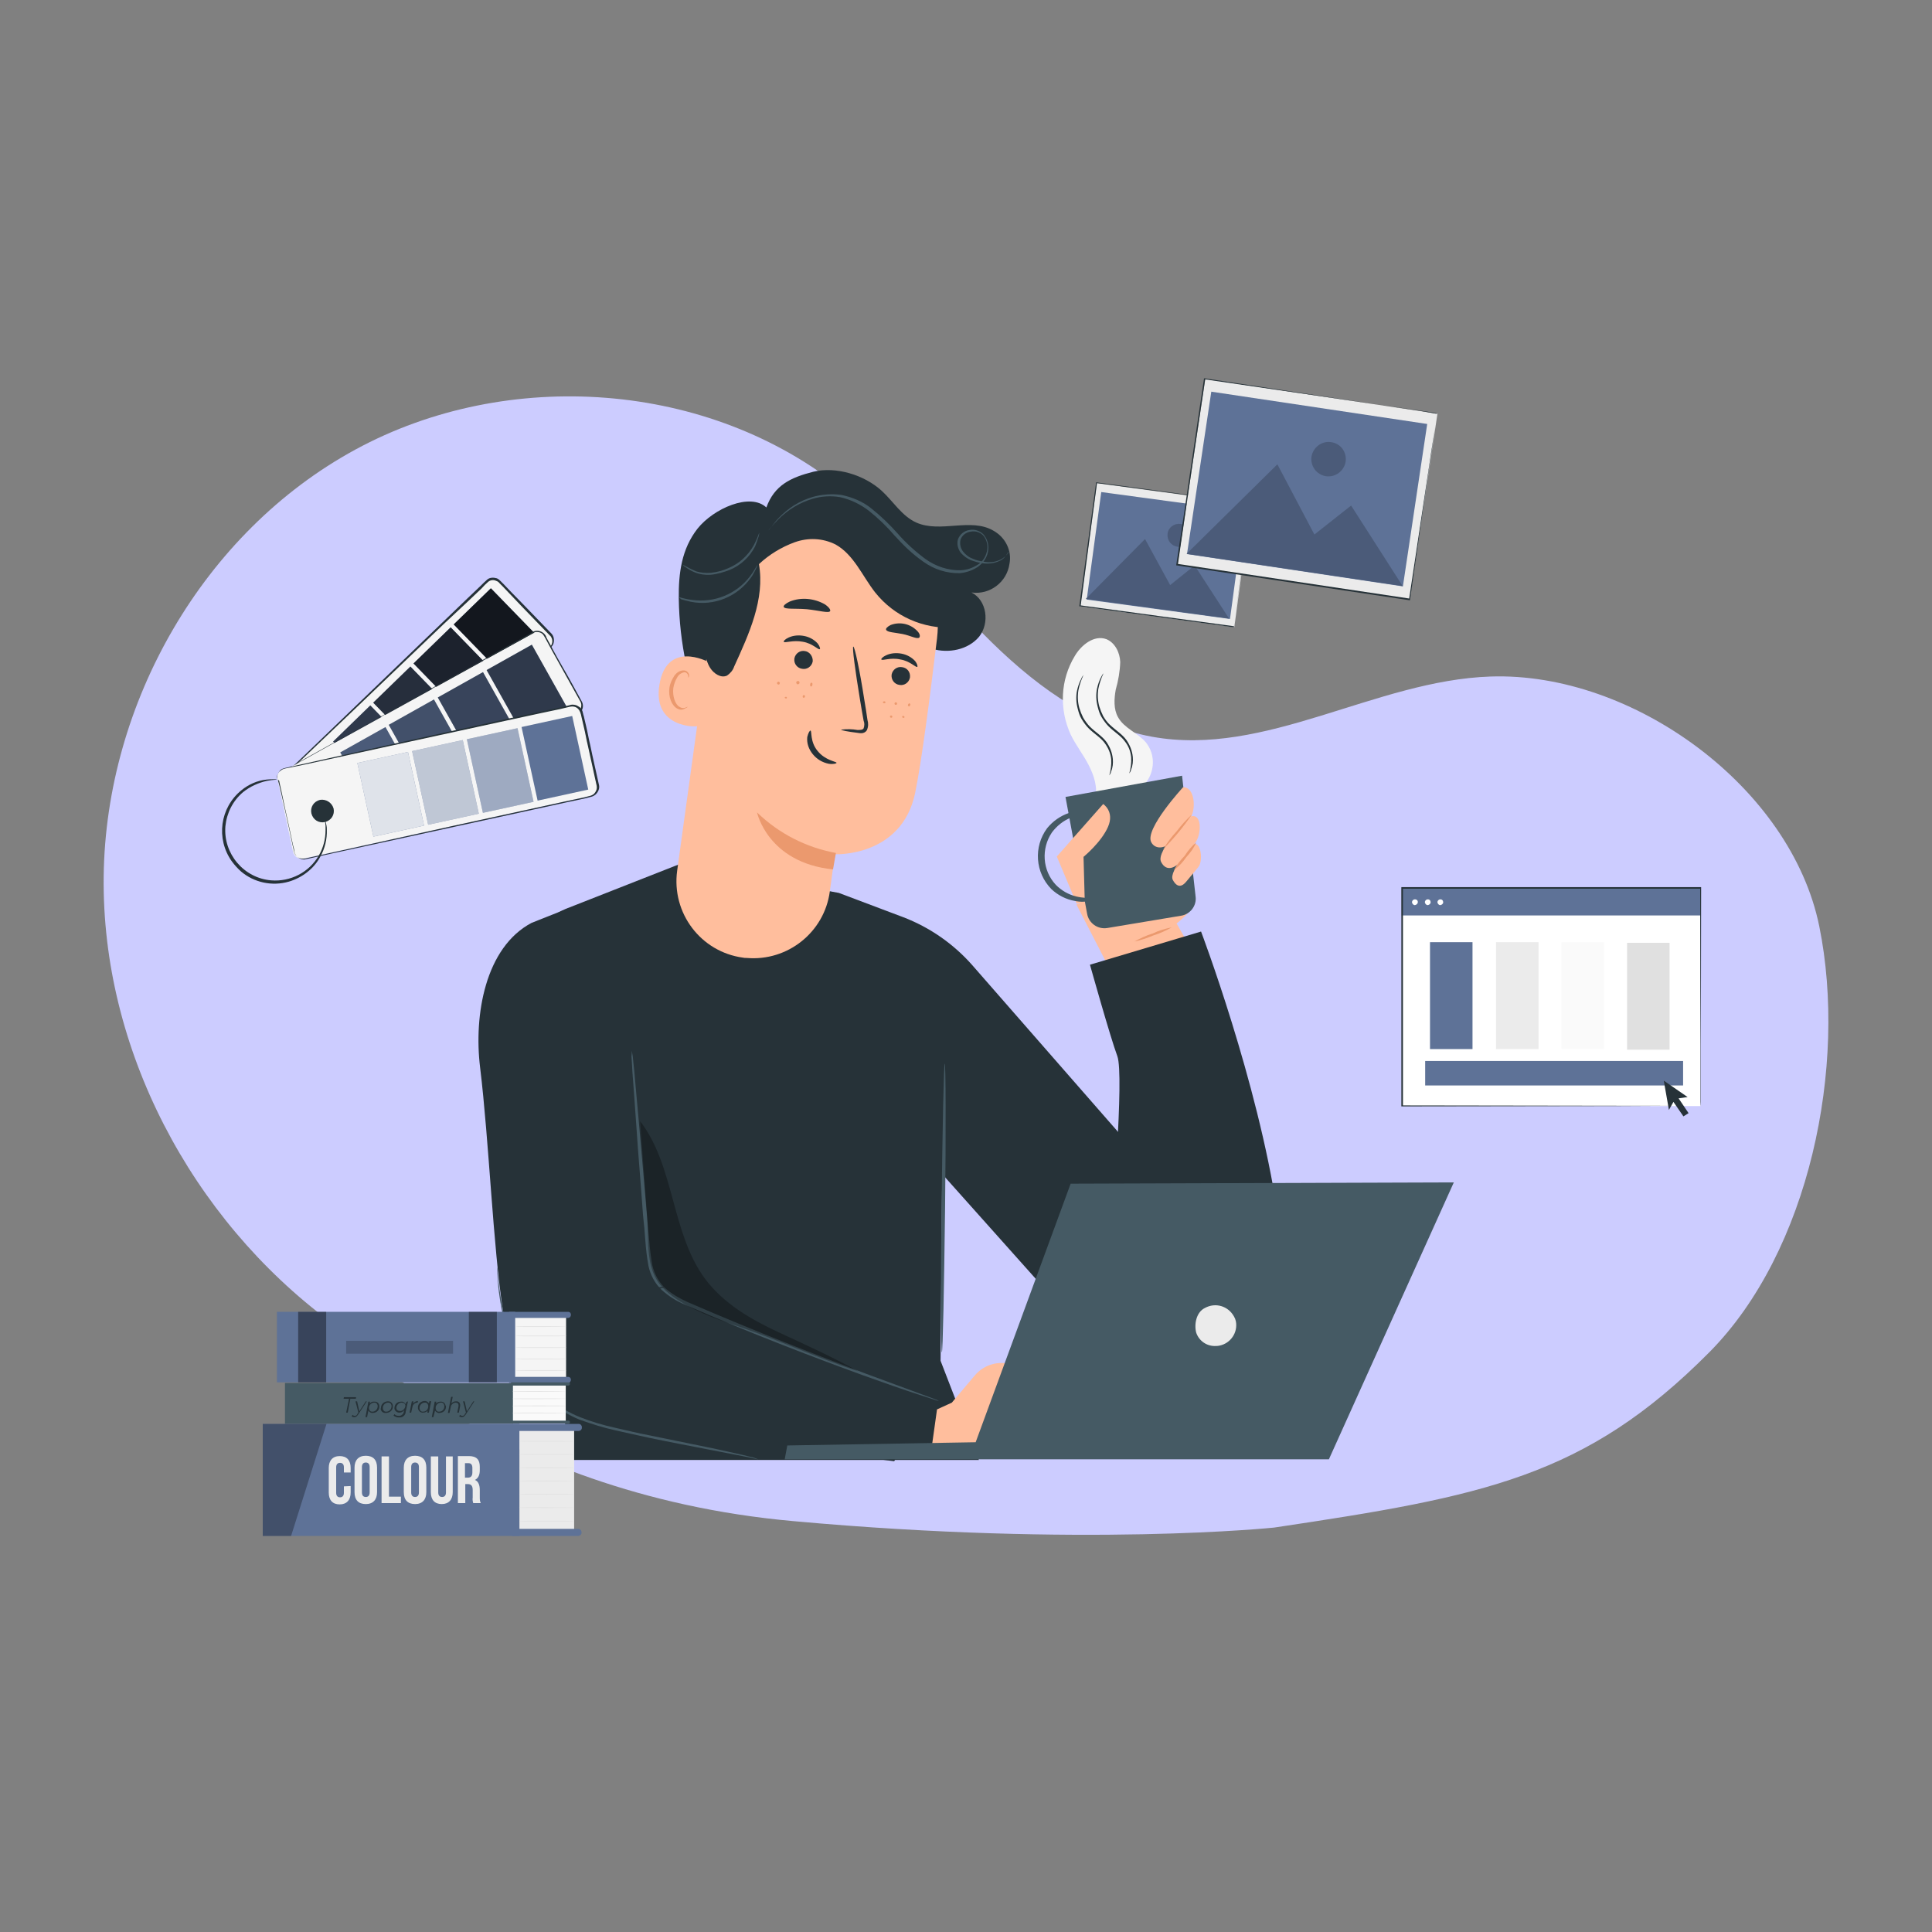 <?xml version="1.0" encoding="utf-8"?>
<!-- Generator: Adobe Illustrator 25.3.1, SVG Export Plug-In . SVG Version: 6.00 Build 0)  -->
<svg version="1.1" id="Capa_1" xmlns="http://www.w3.org/2000/svg" xmlns:xlink="http://www.w3.org/1999/xlink" x="0px" y="0px"
	 viewBox="0 0 600 600" style="enable-background:new 0 0 600 600;" xml:space="preserve">
<rect x="0" y="0" width="600" height="600" fill="#808080" stroke="none"/>
<style type="text/css">
	.st0{fill:#CCCCFF;}
	.st1{fill:#FFBE9D;}
	.st2{fill:#F5F5F5;}
	.st3{fill:#263238;}
	.st4{fill:#455A64;}
	.st5{fill:#EB996E;}
	.st6{opacity:0.3;}
	.st7{fill:#EBEBEB;}
	.st8{fill:#5E7297;}
	.st9{opacity:0.8;}
	.st10{opacity:0.5;}
	.st11{opacity:0.6;}
	.st12{opacity:0.7;}
	.st13{opacity:0.2;}
	.st14{opacity:0.4;}
	.st15{fill:#FFFFFF;}
	.st16{fill:#FAFAFA;}
	.st17{fill:#E0E0E0;}
</style>
<g id="freepik--background-simple--inject-3">
	<path class="st0" d="M395.7,474.4c64.9-9.7,96.6-15.6,135.2-54.5c31-31.3,42.9-88.9,34.1-132.2c-8.8-43.3-58-79.1-102.1-77.6
		c-35.8,1.2-69.8,25.1-105.1,18.7c-20.4-3.7-37.8-17.1-52.4-31.9c-14.6-14.9-27.3-31.6-43.4-44.7c-41.7-33.9-104.3-38.3-151.6-12.6
		s-77.5,78.7-78.2,132.4c-0.7,53.7,27.2,106.4,70.4,138.5c0,0,48.8,53.4,143.8,61.9C336.6,480.6,395.7,474.4,395.7,474.4z"/>
</g>
<g id="freepik--Character--inject-3">
	<path class="st1" d="M367.3,272c0,0.7,3.8,5.3,2.3,10.4c-0.5,1.5-4.2,4.4-4.2,4.4l4,7l-23.3,10l-11.8-22.9l23.5-6.6L367.3,272z"/>
	<path class="st2" d="M353.6,245.3c4.6-3.3,5.9-9.7,2.6-14.3c-0.1-0.1-0.2-0.3-0.3-0.4c-2.5-3-6.8-4.4-8.7-7.9
		c-1.4-2.5-1.2-5.7-0.7-8.5c0.8-2.8,1.3-5.7,1.4-8.6c-0.1-2.9-1.6-6-4.3-7.1c-3.8-1.4-7.8,1.8-9.8,5.2c-4.5,7.4-4.9,16.5-1.3,24.4
		c1.6,3.3,3.9,6.2,5.6,9.5c1.7,3.3,2.9,7.1,2,10.6"/>
	<path class="st3" d="M342.7,209.1c-0.7,1.5-1.3,3.2-1.6,4.8c-0.3,1.9-0.2,3.7,0.3,5.5c0.3,1,0.7,2,1.2,3c0.6,1,1.3,2,2.1,2.7
		c1.8,1.7,3.8,2.9,5.1,4.7c1.1,1.6,1.8,3.3,2,5.3c0.1,1.3,0,2.6-0.5,3.8c-0.1,0.5-0.3,0.9-0.6,1.3c0.5-1.7,0.7-3.3,0.6-5
		c-0.2-1.9-0.8-3.5-2-5c-1.2-1.7-3.3-2.9-5-4.6c-0.8-0.8-1.6-1.9-2.2-2.9c-0.6-1-0.9-2-1.2-3.2c-0.5-1.9-0.6-3.8-0.2-5.7
		c0.3-1.3,0.7-2.5,1.3-3.6C342.2,209.8,342.4,209.4,342.7,209.1z"/>
	<path class="st3" d="M336.5,209.6c-0.7,1.5-1.3,3.2-1.6,4.8c-0.3,1.9-0.2,3.7,0.3,5.5c0.3,1,0.7,2,1.2,3c0.6,1,1.3,2,2.1,2.8
		c1.7,1.7,3.8,2.9,5.1,4.7c1.1,1.6,1.8,3.3,2,5.3c0.1,1.3,0,2.6-0.5,3.8c-0.1,0.5-0.3,0.9-0.6,1.3c0.5-1.7,0.7-3.3,0.6-5
		c-0.2-1.9-0.9-3.5-2-5c-1.2-1.7-3.3-2.9-5-4.6c-0.8-0.8-1.6-1.9-2.2-2.9c-0.6-1-0.9-2-1.2-3.2c-0.5-1.9-0.6-3.8-0.2-5.7
		c0.3-1.3,0.7-2.5,1.3-3.6C335.9,210.4,336.2,210,336.5,209.6z"/>
	<path class="st2" d="M346.3,168.9c1.7,0.7,3,2,3.4,3.7c0.5,1.7,0.5,3.5-0.2,5.2c-0.5,1.4-1.2,2.6-2.3,3.6c-1.1,0.9-2.5,1.5-4,1.3
		c-1.9-0.4-3.5-1.5-4.5-3.2c-1.8-2.6-1.9-5.9-0.3-8.7c1.7-2.6,5.5-3.7,8-2"/>
	<path class="st4" d="M367.1,240.9l4.2,37.5c0.4,2.9-1.7,5.6-4.6,6l-22.8,3.8c-3,0.5-5.8-1.5-6.3-4.5l-6.7-36.2L367.1,240.9z"/>
	<path class="st1" d="M367.4,244.5c0,0-11.9,12.9-9.9,17c1.2,2.4,4.4,2.1,6.1-0.1s4.2-5,5.8-7C371.6,251.9,371.2,244.3,367.4,244.5z
		"/>
	<path class="st1" d="M369.7,253.6c0,0-10.9,10.6-9.1,14.1c1.8,3.5,4.9,1.4,6.5-0.6c1.6-2,2.7-3.6,4-5.3
		C373.1,259.6,373.5,252.3,369.7,253.6z"/>
	<path class="st1" d="M370.6,262.1c0,0-7.7,8.4-6.4,11.1c1.4,2.7,3,2.1,4.2,0.6c1.2-1.5,2.8-3.3,3.8-4.6
		C373.6,267.5,373.1,261.4,370.6,262.1z"/>
	<path class="st1" d="M334.3,280.5l-6.1-14.5l14.4-16.3c0,0,3.6,2.3,1.5,7.1c-2.1,4.8-7.6,9.3-7.6,9.3l0.4,14.5H334.3z"/>
	<path class="st4" d="M339.3,252.6c0,0.4-2.9-0.3-6.9,1.4c-2.2,0.9-4.2,2.5-5.7,4.5c-3.4,5-3,11.8,1.2,16.3c1.8,1.8,3.9,3,6.3,3.6
		c4.2,1,6.9,0,7,0.4c0,0.1-0.6,0.6-1.9,0.8c-1.8,0.5-3.6,0.6-5.5,0.2c-2.8-0.5-5.3-1.8-7.3-3.7c-5-5.1-5.6-13.1-1.3-18.9
		c1.8-2.2,4.1-3.8,6.7-4.7c1.8-0.6,3.6-0.8,5.4-0.7C338.6,252.3,339.3,252.5,339.3,252.6z"/>
	<path class="st5" d="M370.1,253c-2.6,3.9-5.6,7.4-8.9,10.8c1.2-2,2.6-3.9,4.2-5.6C366.9,256.2,368.4,254.6,370.1,253z"/>
	<path class="st5" d="M371.5,261.6c-0.7,1.7-1.8,3.2-3.1,4.6c-1,1.5-2.3,2.9-3.8,4c0.9-1.6,2-3.1,3.3-4.4
		C368.9,264.2,370.1,262.8,371.5,261.6z"/>
	<path class="st5" d="M363.9,288c-1.8,1-3.7,1.9-5.7,2.5c-1.9,0.8-3.9,1.5-5.9,1.9c1.8-1,3.7-1.9,5.7-2.5
		C359.8,289,361.9,288.4,363.9,288z"/>
	<path class="st3" d="M345.2,380.9c0,0,4-47,1.8-52.9c-2.2-5.9-8.5-28.4-8.5-28.4l34.5-10.3c0,0,17.6,46.4,23.7,87.2L345.2,380.9z"
		/>
	<path class="st3" d="M335.1,412.2l-42.5-47.6l-0.5,58l11.9,30.8H176.1l-3.9-72.1l-9.2-77.2c-1.1-9.5,4.3-18.5,13.1-22l35.1-13.8
		l49.3,9l19.9,7.5c8.4,3.2,15.8,8.4,21.6,15l59.8,68.4"/>
	<path class="st4" d="M292.5,420c0.3,0,0.7-20.1,1-44.8c0.3-24.7,0.2-44.9-0.1-44.9s-0.7,20.1-1,44.9
		C292.1,399.9,292.2,420,292.5,420z"/>
	<path class="st3" d="M288.7,434.7l-76.9-30.9c-6.2-2.5-10.5-8.3-11.1-15l-5.6-73.7c0,0,0.7-31.4-18.9-32.9l-11.1,4.4
		c-14.4,7.6-18,28.6-16,44.9c2.8,23,4,55.6,7.1,75.5c2.6,16.3,11.9,30.7,27.9,34.9l93.6,11.9L288.7,434.7z"/>
	<path class="st4" d="M196.2,326.3c0.1,0.6,0.2,1.1,0.3,1.7c0.1,1.2,0.3,2.8,0.5,4.8c0.4,4.4,0.9,10.4,1.6,17.9
		c0.7,7.5,1.4,16.5,2.3,26.6c0.2,2.5,0.5,5,0.7,7.7c0.2,2.7,0.5,5.3,1,8c0.6,2.6,1.9,5,3.8,6.9c2.1,1.9,4.6,3.3,7.2,4.5
		c21.2,9.2,40.8,16.7,55,22.1l16.8,6.2l4.6,1.7c0.6,0.2,1.1,0.4,1.6,0.7c-0.6-0.1-1.1-0.3-1.7-0.5L285,433c-4-1.3-9.8-3.3-17-5.9
		c-14.3-5.2-33.9-12.6-55.2-21.9c-2.7-1.1-5.2-2.7-7.3-4.6c-2.1-2-3.5-4.6-4.1-7.4c-0.5-2.7-0.8-5.3-1-8.1c-0.2-2.7-0.4-5.2-0.7-7.7
		c-0.7-9.9-1.5-18.9-2-26.6s-1-13.6-1.3-17.9c-0.1-2-0.2-3.6-0.3-4.8C196.2,327.4,196.2,326.8,196.2,326.3z"/>
	<path class="st3" d="M185,417.9c0.2-1.5,0.7-2.8,1.4-4.1c3.2-6.3,8.8-11.1,15.6-13.4c1.4-0.6,2.8-0.7,4.3-0.7c0,0.2-1.6,0.5-4,1.4
		c-6.4,2.4-11.8,7.1-15.2,13C185.8,416.4,185.2,418,185,417.9z"/>
	<g class="st6">
		<path d="M266.6,425.9c-8.3-4.6-16.3-8.2-24.9-12.2c-8.6-4-17-8.9-22.7-16.5c-10.6-14.3-9.4-35-20.2-49c0.7,9.5,1.4,18.9,2.1,28.5
			c0.7,8.7-0.7,17.3,4.9,23.2c4.7,5,13.9,8.8,20.4,11C239.4,415.1,253.4,421.6,266.6,425.9"/>
	</g>
	<path class="st4" d="M235.5,453.2c-0.4,0-0.7-0.1-1.1-0.2l-3.3-0.7l-11.9-2.3c-5-1-11.1-2.1-17.7-3.5c-3.3-0.7-6.8-1.5-10.4-2.3
		c-3.7-0.8-7.4-2-11.1-3.3c-7-2.9-12.8-7.8-16.9-14.1c-3.1-5.2-5.4-10.9-6.6-16.8c-0.9-4-1.6-8-1.9-12.1c-0.1-1.4-0.2-2.6-0.2-3.3
		c0-0.4,0-0.7,0-1.1c0.1,0.4,0.1,0.7,0.1,1.1c0,0.7,0.2,1.9,0.3,3.3c0.5,4,1.1,8,2,11.9c1.3,5.9,3.6,11.5,6.7,16.6
		c4,6.1,9.8,11,16.6,13.7c3.5,1.4,7.2,2.5,10.9,3.3c3.6,0.8,7.1,1.7,10.4,2.3l17.6,3.6c5,1,9.1,2,11.9,2.6c1.4,0.4,2.5,0.6,3.3,0.8
		C234.7,452.9,235.1,453.1,235.5,453.2z"/>
	<path class="st1" d="M291,437.7l4.6-2.1l7.1-8.4c2.5-3,6.5-4.5,10.4-3.7l16.4,3.2l-4.4,21.7h-35.6L291,437.7z"/>
	<path class="st3" d="M308.5,164.8c-7-4.1-16.4,0.8-23.9-2.5c-4.5-2-7.2-6.6-10.8-9.9c-5.4-4.9-14.1-7.6-21.2-5.9
		c-7.1,1.8-12.1,4.2-14.6,11.1c-5-4.7-16.4,0.3-21.4,6.6c-4.9,6.3-5.9,13.7-5.8,21.7c0.2,13.8,3.1,27.4,8.5,40.1
		c0.5,1.1,1.3,2.4,2.5,2.2c0.8-0.2,1.3-1,1.6-1.9c2.8-6.6,3.5-13.9,4.6-21c1-7.2,2.5-14.4,6.2-20.4c3.7-6.1,10.4-11,17.6-10.7
		c5.3,0.2,10.1,3.1,14.1,6.6c3.9,3.5,7.1,8,10.7,11.8c3.6,3.9,7.9,7.4,12.9,8.9c5.1,1.5,11.2,0.3,14.6-3.8
		c3.3-4.2,2.4-11.3-2.4-13.7c5.7,0.8,11-3.2,11.8-8.9C314.3,171.1,312.3,166.9,308.5,164.8L308.5,164.8z"/>
	<path class="st1" d="M221.3,190.6l-11,79.8c-1.8,13.1,7.3,25.2,20.4,27c0.4,0.1,0.7,0.1,1.2,0.1l0,0c12.7,1.1,24.1-8,25.8-20.6
		c0.8-6,1.5-11.1,1.7-11.6c0,0,20.6,0.9,24.8-19c2-9.7,4.6-29.8,6.8-48c2.3-19.6-10.9-37.7-30.3-41.6l-2-0.5
		C238,153.3,223.8,169.4,221.3,190.6z"/>
	<path class="st5" d="M259.6,264.9c-9.2-1.7-17.7-6-24.5-12.6c0,0,3.3,15.6,23.6,17.7L259.6,264.9z"/>
	<path class="st3" d="M282.6,210.4c-0.3,1.6-1.8,2.6-3.3,2.3c-1.5-0.2-2.6-1.6-2.4-3.2l0,0c0.3-1.6,1.8-2.6,3.3-2.3
		C281.7,207.4,282.8,208.7,282.6,210.4C282.6,210.3,282.6,210.3,282.6,210.4z"/>
	<path class="st3" d="M284.9,207.1c-0.5,0.3-2.2-1.8-5.3-2.3c-3.1-0.7-5.6,0.5-5.9,0c-0.1-0.2,0.4-0.8,1.5-1.3
		c1.5-0.7,3.2-0.8,4.8-0.5c1.6,0.3,3.1,1.1,4.2,2.3C284.9,206.2,285,206.9,284.9,207.1z"/>
	<path class="st3" d="M252.4,205.4c-0.3,1.6-1.8,2.6-3.3,2.3c-1.5-0.2-2.6-1.6-2.4-3.1v-0.1c0.3-1.6,1.8-2.6,3.3-2.3
		C251.4,202.4,252.5,203.8,252.4,205.4L252.4,205.4z"/>
	<path class="st3" d="M254.6,201.6c-0.5,0.3-2.2-1.8-5.3-2.3c-3.1-0.6-5.6,0.5-5.9,0c-0.1-0.2,0.4-0.8,1.5-1.3
		c1.5-0.7,3.2-0.8,4.8-0.5c1.6,0.3,3.1,1.1,4.2,2.3C254.6,200.7,254.8,201.5,254.6,201.6z"/>
	<path class="st3" d="M261.2,226.6c1.7-0.2,3.4-0.2,5.1,0.1c0.8,0,1.6,0,1.9-0.5c0.3-0.8,0.3-1.7,0-2.4c-0.4-2-0.7-4.2-1.1-6.4
		c-1.5-9.1-2.5-16.5-2.1-16.6c0.4-0.1,2,7.3,3.4,16.4c0.4,2.2,0.7,4.4,1,6.4c0.3,1,0.3,2.1-0.2,3.2c-0.4,0.6-0.9,0.8-1.5,0.9
		c-0.5,0-0.9,0-1.3-0.1C263.1,227.2,261.2,226.8,261.2,226.6z"/>
	<path class="st3" d="M251.7,226.9c0.5,0.1-0.2,3.4,2.2,6.3c2.4,3,5.9,3.3,5.9,3.7c0,0.2-0.9,0.5-2.4,0.3c-2-0.4-3.7-1.4-5-3
		c-1.2-1.5-1.9-3.3-1.7-5.3C251,227.6,251.5,226.8,251.7,226.9z"/>
	<path class="st3" d="M257.8,189.8c-0.5,0.7-3.4-0.2-7.2-0.6c-3.7-0.3-6.8,0.1-7.2-0.7c-0.2-0.4,0.6-1.1,1.9-1.7
		c3.5-1.4,7.6-1,10.9,0.9C257.5,188.6,258,189.4,257.8,189.8z"/>
	<path class="st3" d="M285.5,198c-0.7,0.6-2.7-0.6-5.2-1.1s-4.7-0.5-5.1-1.3c-0.2-0.4,0.4-1,1.4-1.5c2.9-1.1,6.2-0.4,8.4,2
		C285.7,196.9,285.8,197.6,285.5,198z"/>
	<path class="st1" d="M220,205.6c-0.3-0.2-12.9-6.8-15.2,7c-2.3,13.7,11.9,13.3,12.1,12.8C217.1,225,220,205.6,220,205.6z"/>
	<path class="st5" d="M213.5,219.5c0,0-0.3,0.1-0.7,0.3c-0.7,0.2-1.2,0.1-1.8-0.3c-1.3-0.7-2.2-3.3-1.9-5.8c0.2-1.2,0.6-2.3,1.2-3.3
		c0.4-0.8,1.2-1.4,2.1-1.6c0.6-0.1,1.1,0.3,1.3,0.9c0.1,0.4,0,0.7,0,0.7c0,0.1,0.4-0.2,0.3-0.7c0-0.4-0.2-0.7-0.4-0.9
		c-0.3-0.4-0.7-0.6-1.3-0.6c-1.2,0-2.2,0.7-2.9,1.7c-0.7,1.1-1.3,2.3-1.5,3.7c-0.4,2.8,0.7,5.6,2.5,6.5c0.7,0.4,1.6,0.4,2.2,0
		C213.5,219.7,213.6,219.5,213.5,219.5z"/>
	<path class="st3" d="M296.2,194.9c-9.5,0.5-18.5-3.5-24.4-10.9c-4-5.1-6.6-11.7-12.3-14.9c-4-2-8.5-2.2-12.7-0.7
		c-4.1,1.5-7.9,3.8-11.1,6.8c1.9,10.9-3.1,21.7-7.7,31.8c-0.4,1.2-1.2,2.1-2.2,2.8c-1.9,0.9-4.1-0.6-5.2-2.3c-1.8-2.8-2-6.3-2-9.7
		c0-7.6,1.6-15.1,4.6-22.1c3-7.1,8-13,14.4-17.2c8.2-5,17.9-6.6,27.3-4.6c9.3,2.1,17.6,7.2,24,14.4c3.1,3.2,5.3,7.1,6.5,11.3"/>
	<path class="st4" d="M313.3,170.7c0,0.4-0.2,0.8-0.4,1.1c-0.6,1-1.4,2-2.5,2.4c-1.7,0.8-3.6,1-5.5,0.7c-1.1-0.2-2.2-0.5-3.3-0.9
		c-1.2-0.5-2.3-1.3-3.2-2.3c-0.9-1.2-1.3-2.7-0.9-4.2c0.6-1.6,2-2.7,3.6-2.9c0.8-0.2,1.7-0.1,2.5,0.2c0.8,0.3,1.6,0.8,2.1,1.5
		c1.1,1.5,1.5,3.3,1.1,5.2c-0.4,1.9-1.6,3.5-3.2,4.6c-1.7,1.1-3.5,1.7-5.5,1.9c-4.1,0.1-8.1-1.2-11.4-3.6c-3.3-2.3-6.2-5.1-8.9-8.1
		c-2.4-2.8-5.1-5.4-8-7.7c-2.6-2-5.7-3.5-8.9-4.2c-2.9-0.5-5.8-0.3-8.5,0.5c-4.1,1.2-7.7,3.4-10.7,6.4c-0.8,0.8-1.6,1.7-2.3,2.5
		c-0.5,0.7-0.7,0.9-0.7,0.9s0-0.1,0.2-0.3c0.2-0.2,0.3-0.5,0.6-0.7c0.7-0.9,1.4-1.9,2.2-2.7c3-3.2,6.6-5.5,10.8-6.7
		c2.9-0.8,5.9-1,8.8-0.6c3.3,0.7,6.6,2,9.3,4.2c2.9,2.3,5.6,4.9,8.1,7.7c2.6,3,5.6,5.7,8.7,8c3.2,2.3,7.1,3.6,11,3.5
		c1.9-0.1,3.6-0.7,5.2-1.7c1.5-0.9,2.5-2.4,2.9-4.2c0.4-1.6,0-3.3-0.9-4.6c-0.9-1.2-2.5-1.8-4.1-1.5c-1.5,0.2-2.7,1.1-3.2,2.5
		c-0.3,1.3,0,2.7,0.8,3.7c0.7,0.9,1.8,1.8,3,2.2c1,0.5,2.1,0.7,3.3,0.9c1.8,0.4,3.6,0.2,5.3-0.6c1-0.5,1.9-1.3,2.5-2.2
		C313.1,171.5,313.2,171.1,313.3,170.7z"/>
	<path class="st4" d="M212.1,175.4c1.3,0.7,2.6,1.4,4,2c1.5,0.5,3.1,0.6,4.6,0.5c2-0.2,3.8-0.7,5.6-1.5c3.3-1.4,5.9-3.8,7.7-6.9
		c0.7-1.3,1.3-2.7,1.8-4.1c0,0.4-0.1,0.8-0.2,1.2c-0.3,1-0.7,2.1-1.1,3.1c-1.7,3.3-4.5,5.9-7.9,7.3c-1.9,0.7-3.8,1.3-5.9,1.5
		c-1.7,0.1-3.3-0.1-4.8-0.7c-1-0.4-2-0.9-2.9-1.6C212.6,176,212.2,175.7,212.1,175.4z"/>
	<path class="st4" d="M210.7,185.4c0-0.1,1.6,0.6,4.2,0.9c6.9,1,13.8-1.8,18-7.3c1.6-2.1,2.2-3.6,2.3-3.5c-0.1,0.4-0.2,0.7-0.4,1.1
		c-0.5,0.9-0.9,1.9-1.6,2.8c-4.2,5.9-11.4,8.9-18.6,7.5c-1-0.2-2-0.5-3.1-0.8C211.3,185.8,210.9,185.6,210.7,185.4z"/>
	<path class="st5" d="M241.8,212.6c-0.2,0-0.4-0.1-0.5-0.4c0-0.2,0.1-0.4,0.4-0.5c0.2,0,0.4,0.1,0.5,0.4l0,0
		C242.1,212.4,242.1,212.6,241.8,212.6z"/>
	<path class="st5" d="M247.9,212.5c-0.3,0.1-0.5-0.1-0.6-0.4s0.1-0.5,0.4-0.6c0.3-0.1,0.5,0.1,0.6,0.4v0.1
		C248.3,212.2,248.2,212.4,247.9,212.5z"/>
	<path class="st5" d="M251.9,213.2c-0.2,0-0.4-0.3-0.3-0.6c0-0.3,0.2-0.6,0.4-0.6c0.2,0,0.4,0.3,0.3,0.6
		C252.3,212.9,252.1,213.2,251.9,213.2z"/>
	<path class="st5" d="M244,216.9c-0.2,0-0.3-0.2-0.3-0.3c0-0.1,0.2-0.2,0.4-0.2c0.2,0,0.3,0.2,0.3,0.3
		C244.3,216.9,244.2,217,244,216.9z"/>
	<path class="st5" d="M249.6,216.7c-0.2,0-0.4-0.2-0.3-0.5c0-0.2,0.2-0.4,0.4-0.3c0.2,0,0.4,0.2,0.3,0.4
		C249.9,216.6,249.8,216.7,249.6,216.7L249.6,216.7z"/>
	<ellipse class="st5" cx="278.2" cy="218.5" rx="0.4" ry="0.4"/>
	<path class="st5" d="M282.3,219.4c-0.3-0.1-0.4-0.3-0.3-0.6c0.1-0.2,0.2-0.3,0.4-0.4c0.2,0.1,0.4,0.3,0.3,0.5
		C282.6,219.2,282.4,219.4,282.3,219.4z"/>
	<path class="st5" d="M274.6,218.4c-0.2,0-0.4-0.1-0.4-0.3c0-0.2,0.2-0.3,0.4-0.3s0.4,0.1,0.4,0.3
		C275,218.3,274.8,218.4,274.6,218.4L274.6,218.4z"/>
	<path class="st5" d="M276.8,222.9c-0.2,0-0.4-0.1-0.4-0.3l0,0c0-0.2,0.1-0.4,0.3-0.4s0.4,0.1,0.4,0.3
		C277.2,222.7,277,222.9,276.8,222.9z"/>
	<path class="st5" d="M280.4,222.9c-0.2-0.1-0.3-0.3-0.2-0.4l0,0c0.1-0.2,0.3-0.2,0.5-0.1l0,0c0.2,0.1,0.2,0.2,0.2,0.4
		C280.8,222.9,280.6,223,280.4,222.9L280.4,222.9L280.4,222.9z"/>
	<polygon class="st4" points="451.5,367.2 412.7,453.2 243.7,453.2 244.5,448.9 303,447.9 332.5,367.6 	"/>
	<path class="st7" d="M374.2,406.2c3.3-1.8,7.2-0.6,9,2.6c0.3,0.5,0.5,1,0.6,1.5c0.7,3.5-1.6,6.9-5.1,7.6c-0.4,0.1-0.7,0.1-1,0.1
		c-2.8,0.2-5.3-1.5-6.2-4.1C370.8,411.3,371.5,407.5,374.2,406.2"/>
</g>
<g id="freepik--color-palette--inject-3">
	<path class="st2" d="M87.9,245.1l15.9,16.5c1,1.1,2.8,1.1,3.9,0.1l63.2-60.7c1-1.1,1-2.8,0-3.9l-15.8-16.6c-1-1.1-2.8-1.1-3.9-0.1
		L88,241.1C86.9,242.2,86.9,244,87.9,245.1z"/>
	<path class="st3" d="M87.9,245.1c-0.2-0.1-0.3-0.3-0.4-0.5c-0.4-0.6-0.5-1.1-0.5-1.8c0-0.5,0.2-0.9,0.5-1.3
		c0.4-0.5,0.7-0.8,1.1-1.2l2.9-2.8l18.4-17.7l27.3-26.3l7.9-7.6l4.1-3.9c0.7-0.7,1.3-1.3,2.1-2c0.8-0.7,2-0.7,3-0.4
		c0.5,0.2,0.9,0.6,1.2,0.9l1,1l2,2.1l4.2,4.3l8.5,8.8c0.8,0.8,1,2,0.7,3.1c-0.2,0.6-0.5,1-0.9,1.3l-1.1,1.1l-4.4,4.2l-8.5,8.2
		l-16.2,15.5c-10.3,9.8-19.6,18.8-27.4,26.3l-5.6,5.3c-0.9,0.8-2.3,1-3.4,0.4c-0.5-0.4-0.9-0.7-1.3-1.2l-1.1-1.2l-7.6-8l-4.8-5
		c-0.6-0.6-0.9-1-1.2-1.3L87.9,245.1c0,0,0.2,0.1,0.5,0.4l1.3,1.3l4.8,5l7.6,7.9l1.1,1.2c0.4,0.5,0.7,0.8,1.2,1.1
		c1,0.7,2.2,0.5,3.1-0.3l5.6-5.4l27.3-26.3l16.2-15.5l8.5-8.2l4.4-4.2l1.1-1c1.1-0.9,1.2-2.5,0.4-3.5c0-0.1-0.1-0.1-0.2-0.2
		l-8.5-8.8l-4.1-4.3l-2-2.1l-1-1c-0.3-0.4-0.7-0.7-1.1-0.8c-0.8-0.4-1.8-0.3-2.5,0.3c-0.7,0.6-1.4,1.3-2,2l-4.1,3.9l-7.9,7.4
		l-27.4,26.2l-18.5,17.6l-2.9,2.8c-0.4,0.4-0.7,0.7-1.1,1.1c-0.3,0.4-0.4,0.7-0.5,1.2c-0.1,0.6,0.1,1.2,0.4,1.7
		C87.8,244.9,87.9,245,87.9,245.1z"/>
	
		<rect x="146.8" y="184.9" transform="matrix(0.717 -0.697 0.697 0.717 -93.227 163.665)" class="st8" width="16.1" height="23.4"/>
	
		<rect x="109.4" y="221.3" transform="matrix(0.717 -0.697 0.697 0.717 -129.226 147.876)" class="st8" width="16.1" height="23.4"/>
	
		<rect x="121.8" y="209.2" transform="matrix(0.717 -0.697 0.697 0.717 -117.239 153.12)" class="st8" width="16.1" height="23.4"/>
	
		<rect x="134.3" y="197" transform="matrix(0.717 -0.697 0.697 0.717 -105.186 158.401)" class="st8" width="16.1" height="23.4"/>
	<g class="st9">
		<rect x="146.8" y="184.9" transform="matrix(0.717 -0.697 0.697 0.717 -93.227 163.665)" width="16.1" height="23.4"/>
	</g>
	<g class="st10">
		<rect x="109.4" y="221.3" transform="matrix(0.717 -0.697 0.697 0.717 -129.226 147.876)" width="16.1" height="23.4"/>
	</g>
	<g class="st11">
		<rect x="121.8" y="209.2" transform="matrix(0.717 -0.697 0.697 0.717 -117.239 153.12)" width="16.1" height="23.4"/>
	</g>
	<g class="st12">
		<rect x="134.3" y="197" transform="matrix(0.717 -0.697 0.697 0.717 -105.186 158.401)" width="16.1" height="23.4"/>
	</g>
	<path class="st2" d="M89,242.2l11.1,20.1c0.7,1.3,2.4,1.9,3.7,1.1l75.7-41.9c1.3-0.7,1.7-2.4,1-3.7l-11.1-20.1
		c-0.7-1.3-2.4-1.9-3.7-1.1L90,238.4C88.6,239.3,88.3,240.9,89,242.2z"/>
	<path class="st3" d="M89,242.2c-0.1-0.2-0.2-0.4-0.3-0.6c-0.2-0.6-0.2-1.2,0-1.8c0.2-0.5,0.4-0.8,0.7-1.1c0.5-0.4,0.8-0.7,1.4-0.8
		l3.4-2l22.1-12.3l32.8-18.2l9.5-5.3l4.9-2.7l1.2-0.7c0.4-0.3,0.8-0.5,1.3-0.7c1-0.3,2.1,0,2.9,0.7c0.4,0.4,0.7,0.8,0.8,1.3l0.7,1.3
		c0.5,0.8,0.9,1.7,1.4,2.6c0.9,1.7,1.9,3.4,2.9,5.2c2,3.4,3.9,7,5.9,10.6c0.6,1,0.6,2.2-0.1,3.2c-0.3,0.5-0.7,0.8-1.2,1l-1.3,0.7
		l-5.3,2.9l-10.2,5.7l-19.4,10.7l-32.9,18.1c-2.3,1.3-4.6,2.5-6.7,3.6c-1.2,0.5-2.5,0.1-3.3-0.9c-0.7-1-1.1-2-1.7-2.9
		c-2-3.7-3.8-7-5.2-9.6c-1.4-2.6-2.5-4.6-3.3-6l-0.8-1.6C89.1,242.4,89,242.1,89,242.2c0-0.1,0.1,0.1,0.3,0.5
		c0.2,0.4,0.6,0.9,0.9,1.6c0.7,1.4,2,3.4,3.3,6l5.3,9.5c0.6,0.9,1,2,1.7,2.8c0.7,0.9,2,1.2,3,0.8c2-1.1,4.4-2.4,6.7-3.7l32.8-18.2
		l19.4-10.8l10.2-5.7l5.2-2.9l1.3-0.7c0.5-0.2,0.8-0.6,1-0.9c0.5-0.8,0.6-1.9,0.1-2.7l-5.9-10.6l-2.9-5.2l-1.4-2.6l-0.7-1.3
		c-0.2-0.4-0.5-0.8-0.7-1.1c-0.7-0.7-1.6-0.8-2.4-0.7c-0.5,0.2-0.8,0.4-1.2,0.6l-1.2,0.7l-4.9,2.7l-9.5,5.2l-32.9,18.1l-22.2,12.4
		l-3.5,1.9c-0.5,0.2-0.9,0.5-1.3,0.8c-0.3,0.3-0.6,0.7-0.7,1c-0.2,0.6-0.2,1.2-0.1,1.8C88.9,242,89,242.2,89,242.2z"/>
	
		<rect x="155.9" y="202.7" transform="matrix(0.872 -0.489 0.489 0.872 -83.938 107.573)" class="st8" width="16.1" height="23.4"/>
	
		<rect x="110.4" y="228.3" transform="matrix(0.872 -0.489 0.489 0.872 -102.236 88.579)" class="st8" width="16.1" height="23.4"/>
	
		<rect x="125.5" y="219.7" transform="matrix(0.872 -0.489 0.489 0.872 -96.138 94.891)" class="st8" width="16.1" height="23.4"/>
	
		<rect x="140.7" y="211.2" transform="matrix(0.872 -0.489 0.489 0.872 -90.01 101.242)" class="st8" width="16.1" height="23.4"/>
	<g class="st10">
		<rect x="155.9" y="202.7" transform="matrix(0.872 -0.489 0.489 0.872 -83.938 107.573)" width="16.1" height="23.4"/>
	</g>
	<g class="st13">
		<rect x="110.4" y="228.3" transform="matrix(0.872 -0.489 0.489 0.872 -102.236 88.579)" width="16.1" height="23.4"/>
	</g>
	<g class="st6">
		<rect x="125.5" y="219.7" transform="matrix(0.872 -0.489 0.489 0.872 -96.138 94.891)" width="16.1" height="23.4"/>
	</g>
	<g class="st14">
		<rect x="140.7" y="211.2" transform="matrix(0.872 -0.489 0.489 0.872 -90.01 101.242)" width="16.1" height="23.4"/>
	</g>
	<path class="st2" d="M86.2,242l4.8,22.5c0.3,1.5,1.8,2.5,3.3,2.1c0,0,0,0,0.1,0l88.8-19.4c1.5-0.3,2.5-1.8,2.1-3.3c0,0,0,0,0-0.1
		l-4.9-22.4c-0.3-1.5-1.8-2.5-3.3-2.1c0,0,0,0-0.1,0l-88.8,19.4C86.9,239.1,85.8,240.5,86.2,242L86.2,242z"/>
	<path class="st3" d="M86.2,242c-0.1-0.2-0.1-0.5-0.1-0.7c0-0.7,0.2-1.2,0.7-1.8c0.3-0.4,0.7-0.7,1.1-0.8c0.6-0.2,1-0.3,1.6-0.4
		l4-0.9l25.6-5.7l38.1-8.4l11.1-2.4l5.7-1.2l2.9-0.7c0.5-0.2,1-0.2,1.6-0.1c0.6,0.1,1,0.4,1.5,0.7c0.5,0.4,0.7,0.8,0.9,1.3
		c0.2,0.6,0.2,1,0.4,1.5c0.2,1,0.5,2,0.7,3c0.5,2,0.8,4,1.3,6c0.8,4,1.8,8.1,2.7,12.3c0.3,1.1-0.2,2.3-1.1,3.1
		c-0.5,0.4-1,0.6-1.5,0.7l-1.5,0.4l-6.1,1.3l-11.9,2.6l-22.5,4.9l-38.1,8.3l-7.7,1.7c-0.3,0.1-0.7,0.1-0.9,0.2c-0.9,0.1-2-0.3-2.6-1
		c-0.4-0.5-0.7-1-0.7-1.7c-0.1-0.6-0.2-1.1-0.4-1.7c-0.9-4.3-1.7-8-2.4-11.1c-0.7-3.1-1.1-5.4-1.5-7c-0.2-0.8-0.3-1.4-0.4-1.9
		C86.4,242.2,86.2,242,86.2,242c0.1,0,0.1,0.2,0.2,0.6l0.5,1.9c0.4,1.6,0.9,4,1.6,7c0.7,3,1.5,6.8,2.4,11.1c0.1,0.6,0.3,1.1,0.4,1.7
		c0.1,0.6,0.3,1.1,0.7,1.5c0.4,0.5,0.9,0.7,1.5,0.8c0.6,0.1,1.2,0.1,1.8-0.1l7.7-1.7l38.1-8.4l22.5-4.9l11.9-2.6l6.1-1.3l1.5-0.4
		c0.5-0.1,0.9-0.3,1.3-0.6c0.7-0.7,1.1-1.6,0.9-2.6c-0.9-4.2-1.8-8.2-2.7-12.3c-0.5-2-0.8-4-1.3-6c-0.2-1-0.5-2-0.7-3
		c-0.1-0.5-0.2-1-0.4-1.5c-0.2-0.5-0.4-0.8-0.7-1.1c-0.7-0.7-1.7-0.8-2.6-0.6l-2.9,0.7l-5.7,1.2l-11.1,2.4l-38.1,8.3l-25.7,5.6
		l-4,0.8c-0.6,0.1-1.1,0.2-1.6,0.4c-0.4,0.2-0.7,0.5-1.1,0.8c-0.4,0.5-0.7,1-0.7,1.7C86.1,241.9,86.2,242,86.2,242z"/>
	<path class="st3" d="M86,242.1c0,0.1-1.1,0-3.1,0.4c-2.7,0.6-5.3,1.8-7.4,3.5c-3.2,2.7-5.1,6.5-5.5,10.6
		c-0.7,8.5,5.7,16.1,14.2,16.8c6,0.5,11.8-2.5,14.8-7.7c1.4-2.4,2.1-5.1,2.1-7.9c0-0.5,0-0.9,0-1.3c0-0.4-0.1-0.7-0.1-0.9
		c0-0.3,0-0.6,0-0.8c0.1,0.3,0.2,0.6,0.2,0.7c0.1,0.3,0.1,0.6,0.2,0.9c0.1,0.4,0.1,0.8,0.1,1.3c0.1,2.9-0.6,5.8-2,8.3
		c-2,3.8-5.7,6.6-9.8,7.8c-5.2,1.5-10.8,0.3-14.9-3.2c-1-0.9-2-2-2.8-3.1c-5-7-3.7-16.7,3-22.1c2.2-1.8,4.9-3,7.8-3.3
		c0.7-0.1,1.6-0.1,2.3-0.1C85.6,242,85.8,242,86,242.1z"/>
	<path class="st3" d="M103.6,251.1c0.4,1.9-0.7,3.7-2.7,4.2c-1.9,0.4-3.7-0.7-4.2-2.7c-0.4-1.9,0.7-3.7,2.7-4.2
		C101.3,248.1,103.1,249.3,103.6,251.1z"/>
	
		<rect x="164.4" y="223.7" transform="matrix(0.977 -0.213 0.213 0.977 -46.292 42.244)" class="st8" width="16.1" height="23.4"/>
	
		<rect x="147.4" y="227.5" transform="matrix(0.977 -0.213 0.213 0.977 -47.479 38.703)" class="st8" width="16.1" height="23.4"/>
	
		<rect x="130.4" y="231.2" transform="matrix(0.977 -0.213 0.213 0.977 -48.662 35.159)" class="st8" width="16.1" height="23.4"/>
	
		<rect x="113.4" y="234.9" transform="matrix(0.977 -0.213 0.213 0.977 -49.846 31.616)" class="st8" width="16.1" height="23.4"/>
	<g class="st9">
		
			<rect x="113.4" y="234.9" transform="matrix(0.977 -0.213 0.213 0.977 -49.846 31.616)" class="st15" width="16.1" height="23.4"/>
	</g>
	<g class="st11">
		
			<rect x="130.4" y="231.2" transform="matrix(0.977 -0.213 0.213 0.977 -48.662 35.159)" class="st15" width="16.1" height="23.4"/>
	</g>
	<g class="st14">
		
			<rect x="147.4" y="227.5" transform="matrix(0.977 -0.213 0.213 0.977 -47.479 38.703)" class="st15" width="16.1" height="23.4"/>
	</g>
</g>
<g id="freepik--Window--inject-3">
	<rect x="435.3" y="275.8" class="st15" width="92.8" height="67.7"/>
	<rect x="435.3" y="275.8" class="st8" width="92.8" height="8.5"/>
	<path class="st15" d="M440.3,280.3c-0.1,0.5-0.6,0.8-1,0.8c-0.5-0.1-0.8-0.6-0.8-1c0.1-0.5,0.5-0.8,0.9-0.8
		C440,279.3,440.4,279.7,440.3,280.3z"/>
	<path class="st15" d="M444.3,280.3c-0.1,0.5-0.6,0.8-1,0.8c-0.5-0.1-0.8-0.6-0.8-1c0.1-0.5,0.5-0.8,0.9-0.8
		C444,279.3,444.3,279.7,444.3,280.3z"/>
	<path class="st15" d="M448.2,280.3c-0.1,0.5-0.6,0.8-1,0.8c-0.5-0.1-0.8-0.6-0.8-1c0.1-0.5,0.5-0.8,0.9-0.8
		C447.9,279.3,448.2,279.7,448.2,280.3z"/>
	<rect x="444.1" y="292.6" class="st8" width="13.2" height="33.2"/>
	<rect x="464.6" y="292.6" class="st7" width="13.2" height="33.2"/>
	<rect x="484.9" y="292.6" class="st16" width="13.2" height="33.2"/>
	<rect x="505.3" y="292.8" class="st17" width="13.2" height="33.2"/>
	<rect x="442.6" y="329.5" class="st8" width="80.1" height="7.6"/>
	<polygon class="st3" points="516.7,335.6 518.3,344.7 519.7,342.2 522.8,346.7 524.4,345.7 521.3,341.1 524.1,340.7 	"/>
	<path class="st3" d="M528.1,343.5c0,0,0-0.5,0-1.2s0-2,0-3.6c0-3.2,0-7.8,0-13.7c0-11.8-0.1-28.7-0.1-49.2l0.2,0.2h-92.7l0,0
		l0.2-0.2c0,24.3,0,47.4,0,67.7l-0.2-0.2l66.9,0.1h19h5.1h1.3h-1.3h-5l-19,0.1l-67.1,0.1h-0.2v-0.2c0-20.4,0-43.5,0-67.7v-0.2h0.2
		h92.7h0.2v0.2c0,20.5-0.1,37.5-0.1,49.3c0,5.9,0,10.5,0,13.7c0,1.6,0,2.8,0,3.5S528.1,343.5,528.1,343.5z"/>
</g>
<g id="freepik--Books--inject-3">
	<rect x="159.5" y="408.7" class="st2" width="16.3" height="19.5"/>
	<rect x="86" y="407.4" class="st8" width="74" height="21.9"/>
	<path class="st8" d="M176.4,409.3h-18.3v-1.9h18.3c0.6,0,0.9,0.4,0.9,0.9l0,0C177.3,408.9,176.9,409.3,176.4,409.3z"/>
	<path class="st8" d="M176.4,429.5h-18.3v-1.9h18.3c0.6,0,0.9,0.4,0.9,0.9l0,0C177.3,429,176.9,429.5,176.4,429.5z"/>
	<g class="st14">
		<rect x="145.6" y="407.4" width="8.7" height="21.9"/>
	</g>
	<g class="st14">
		<rect x="92.6" y="407.4" width="8.7" height="21.9"/>
	</g>
	<path class="st17" d="M175.9,412c0,0-3.5,0.1-7.9,0.1c-4.4,0-7.9,0-7.9-0.1c0-0.1,3.5-0.1,7.9-0.1
		C172.4,411.9,175.9,411.9,175.9,412z"/>
	<path class="st17" d="M175.9,414.9c0,0.1-3.5,0.1-7.9,0.1c-4.4,0-7.9,0-7.9-0.1s3.5-0.1,7.9-0.1
		C172.4,414.8,175.9,414.8,175.9,414.9z"/>
	<path class="st17" d="M175.9,418.5c0,0.1-3.5,0.1-7.9,0.1c-4.4,0-7.9,0-7.9-0.1c0-0.1,3.5-0.1,7.9-0.1
		C172.4,418.4,175.9,418.4,175.9,418.5z"/>
	<path class="st17" d="M175.9,422.1c0,0.1-3.5,0.1-7.9,0.1c-4.4,0-7.9,0-7.9-0.1c0-0.1,3.5-0.1,7.9-0.1
		C172.4,422,175.9,422,175.9,422.1z"/>
	<path class="st17" d="M175.9,425.6c0,0.1-3.5,0.1-7.9,0.1c-4.4,0-7.9,0-7.9-0.1c0-0.1,3.5-0.1,7.9-0.1
		C172.4,425.5,175.9,425.5,175.9,425.6z"/>
	<g class="st13">
		<rect x="107.5" y="416.4" width="33.2" height="4"/>
	</g>
	<rect x="159.1" y="429.8" class="st16" width="16.6" height="11.9"/>
	<rect x="88.5" y="429.5" class="st4" width="70.8" height="12.7"/>
	<path class="st4" d="M158.7,430.3h17.8c0.3,0,0.5-0.2,0.5-0.5l0,0c0-0.3-0.2-0.5-0.5-0.5h-17.8V430.3z"/>
	<path class="st4" d="M158.7,441.2h17.9c0.2,0,0.4,0.2,0.4,0.4l0,0v0.1c0,0.2-0.2,0.4-0.4,0.4l0,0h-17.9l0,0V441.2L158.7,441.2z"/>
	<path class="st17" d="M175.7,432.1c0,0.1-3.7,0.1-8.3,0.1s-8.3,0-8.3-0.1c0-0.1,3.7-0.1,8.3-0.1S175.7,432.1,175.7,432.1z"/>
	<path class="st17" d="M175.7,434.4c0,0-3.7,0.1-8.3,0.1s-8.3,0-8.3-0.1c0-0.1,3.7-0.1,8.3-0.1S175.7,434.3,175.7,434.4z"/>
	<path class="st17" d="M175.7,436.6c0,0.1-3.7,0.1-8.3,0.1s-8.3,0-8.3-0.1c0-0.1,3.7-0.1,8.3-0.1S175.7,436.5,175.7,436.6z"/>
	<path class="st17" d="M175.7,438.8c0,0.1-3.7,0.1-8.3,0.1s-8.3,0-8.3-0.1c0-0.1,3.7-0.1,8.3-0.1S175.7,438.8,175.7,438.8z"/>
	<rect x="161.3" y="443.3" class="st7" width="17" height="32.1"/>
	<rect x="81.6" y="442.2" class="st8" width="79.7" height="34.8"/>
	<path class="st8" d="M179.5,477H159v-2.2h20.5c0.7,0,1.1,0.5,1.1,1.1l0,0C180.7,476.4,180.2,477,179.5,477z"/>
	<path class="st8" d="M159.1,442.2h20.6c0.6,0,1,0.5,1,1l0,0v0.2c0,0.6-0.5,1-1,1l0,0h-20.6l0,0V442.2L159.1,442.2z"/>
	<path class="st17" d="M178.2,447.6c0,0.1-3.8,0.1-8.5,0.1c-4.6,0-8.5,0-8.5-0.1c0-0.1,3.8-0.1,8.5-0.1
		C174.4,447.5,178.2,447.6,178.2,447.6z"/>
	<path class="st17" d="M178.2,451.7c0,0.1-3.8,0.1-8.5,0.1c-4.6,0-8.5,0-8.5-0.1c0-0.1,3.8-0.1,8.5-0.1
		C174.4,451.6,178.2,451.6,178.2,451.7z"/>
	<path class="st17" d="M178.2,455.8c0,0.1-3.8,0.1-8.5,0.1c-4.6,0-8.5,0-8.5-0.1c0-0.1,3.8-0.1,8.5-0.1
		C174.4,455.7,178.2,455.7,178.2,455.8z"/>
	<path class="st17" d="M178.2,459.9c0,0.1-3.8,0.1-8.5,0.1c-4.6,0-8.5,0-8.5-0.1c0-0.1,3.8-0.1,8.5-0.1
		C174.4,459.8,178.2,459.9,178.2,459.9z"/>
	<path class="st17" d="M178.2,464.1c0,0.1-3.8,0.1-8.5,0.1c-4.6,0-8.5,0-8.5-0.1s3.8-0.1,8.5-0.1C174.4,464,178.2,464,178.2,464.1z"
		/>
	<path class="st17" d="M178.2,468.2c0,0.1-3.8,0.1-8.5,0.1c-4.6,0-8.5,0-8.5-0.1c0-0.1,3.8-0.1,8.5-0.1
		C174.4,468.1,178.2,468.2,178.2,468.2z"/>
	<path class="st17" d="M178.2,472.4c0,0.1-3.8,0.1-8.5,0.1c-4.6,0-8.5,0-8.5-0.1c0-0.1,3.8-0.1,8.5-0.1
		C174.4,472.3,178.2,472.3,178.2,472.4z"/>
	<path class="st7" d="M108.9,461.5v2c0,2.3-1.2,3.7-3.4,3.7s-3.4-1.3-3.4-3.7v-7.6c0-2.3,1.2-3.7,3.4-3.7c2.2,0,3.4,1.3,3.4,3.7v1.4
		h-2.1v-1.6c0-1-0.5-1.4-1.2-1.4c-0.7,0-1.2,0.4-1.2,1.4v7.9c0,1,0.5,1.4,1.2,1.4c0.7,0,1.2-0.4,1.2-1.4v-2L108.9,461.5L108.9,461.5
		z"/>
	<path class="st7" d="M110.1,455.8c0-2.3,1.2-3.7,3.5-3.7c2.3,0,3.5,1.3,3.5,3.7v7.6c0,2.3-1.2,3.7-3.5,3.7c-2.3,0-3.5-1.3-3.5-3.7
		V455.8z M112.4,463.5c0,1,0.5,1.4,1.2,1.4s1.2-0.4,1.2-1.4v-7.9c0-1-0.5-1.4-1.2-1.4s-1.2,0.4-1.2,1.4V463.5z"/>
	<path class="st7" d="M118.5,452.3h2.3v12.5h3.7v2h-6V452.3z"/>
	<path class="st7" d="M125.4,455.8c0-2.3,1.2-3.7,3.5-3.7c2.3,0,3.5,1.3,3.5,3.7v7.6c0,2.3-1.2,3.7-3.5,3.7c-2.3,0-3.5-1.3-3.5-3.7
		V455.8z M127.7,463.5c0,1,0.5,1.4,1.2,1.4s1.2-0.4,1.2-1.4v-7.9c0-1-0.5-1.4-1.2-1.4s-1.2,0.4-1.2,1.4V463.5z"/>
	<path class="st7" d="M136.1,452.3v11.2c0,1,0.5,1.4,1.2,1.4s1.2-0.4,1.2-1.4v-11.2h2.1v11.1c0,2.3-1.2,3.7-3.4,3.7
		s-3.4-1.3-3.4-3.7v-11.1H136.1z"/>
	<path class="st7" d="M147,466.9c-0.2-0.6-0.3-1.2-0.2-1.8v-2.3c0-1.4-0.5-1.9-1.5-1.9h-0.8v5.9h-2.3v-14.6h3.4
		c2.4,0,3.4,1.1,3.4,3.3v1.1c0,1.5-0.5,2.5-1.5,3c1.1,0.5,1.5,1.6,1.5,3.2v2.2c0,0.6,0,1.2,0.3,1.8H147z M144.4,454.4v4.5h0.9
		c0.8,0,1.4-0.4,1.4-1.6v-1.4c0-1-0.4-1.5-1.2-1.5L144.4,454.4L144.4,454.4z"/>
	<path class="st3" d="M108.4,434.4h-1.7l0.1-0.5h3.8l-0.1,0.5h-1.7l-0.8,4.3h-0.5L108.4,434.4z"/>
	<path class="st3" d="M113.9,435.2l-2.6,4c-0.5,0.7-0.7,0.9-1.3,0.9c-0.3,0-0.7-0.1-0.8-0.3l0.3-0.4c0.2,0.2,0.4,0.3,0.7,0.3
		c0.3,0,0.6-0.1,0.8-0.6l0.3-0.4l-0.9-3.5h0.5l0.7,3.1l2-3.1L113.9,435.2L113.9,435.2z"/>
	<path class="st3" d="M117.8,436.7c0.1,1.1-0.7,2-1.9,2.1h-0.1c-0.6,0.1-1.1-0.3-1.4-0.7l-0.4,2h-0.5l0.9-4.8h0.5l-0.1,0.6
		c0.4-0.4,0.8-0.7,1.4-0.6C117.1,435.2,117.8,435.8,117.8,436.7C117.8,436.5,117.8,436.6,117.8,436.7z M117.3,436.7
		c0-0.6-0.4-1.1-0.9-1.1c-0.1,0-0.2,0-0.2,0c-0.8,0-1.6,0.7-1.6,1.6v0.1c0,0.6,0.4,1.1,0.9,1.1c0.1,0,0.1,0,0.2,0
		C116.6,438.4,117.3,437.6,117.3,436.7C117.3,436.7,117.3,436.7,117.3,436.7L117.3,436.7z"/>
	<path class="st3" d="M118.3,437.3c0-1.1,0.8-2,2-2.1h0.1c0.8-0.1,1.5,0.5,1.6,1.3c0,0.1,0,0.2,0,0.2c0.1,1.1-0.8,2-2,2.1
		c-0.1,0-0.1,0-0.2,0c-0.8,0.1-1.5-0.5-1.6-1.3C118.3,437.4,118.3,437.3,118.3,437.3z M121.6,436.7c0-0.6-0.4-1.1-0.9-1.1
		c-0.1,0-0.1,0-0.2,0c-0.8,0-1.6,0.7-1.6,1.6v0.1c0,0.6,0.4,1.1,0.9,1.1c0.1,0,0.1,0,0.2,0C120.9,438.4,121.6,437.6,121.6,436.7
		C121.6,436.7,121.6,436.7,121.6,436.7z"/>
	<path class="st3" d="M126.7,435.2l-0.7,3.2c0,1-0.9,1.9-2,1.8c-0.1,0-0.1,0-0.2,0c-0.6,0-1.1-0.2-1.6-0.6l0.3-0.4
		c0.4,0.4,0.8,0.5,1.3,0.5c0.7,0.1,1.5-0.5,1.6-1.2c0,0,0,0,0-0.1l0.1-0.4c-0.4,0.4-0.8,0.7-1.4,0.7c-0.7,0.1-1.5-0.5-1.6-1.2
		c0-0.1,0-0.1,0-0.2c0-1.1,0.8-2,2-2h0.1c0.6-0.1,1.1,0.3,1.4,0.8l0.2-0.7L126.7,435.2z M125.9,436.6c0-0.7-0.5-1-1.2-1
		c-0.8,0-1.5,0.7-1.6,1.5v0.1c0,0.7,0.5,1,1.2,1C125.1,438.2,125.8,437.5,125.9,436.6L125.9,436.6z"/>
	<path class="st3" d="M129.8,435.1l-0.1,0.5h-0.1c-0.7,0-1.4,0.6-1.5,1.3l-0.4,1.8h-0.5l0.7-3.5h0.5l-0.1,0.7
		C128.7,435.4,129.2,435.1,129.8,435.1z"/>
	<path class="st3" d="M133.9,435.2l-0.7,3.5h-0.5l0.1-0.6c-0.4,0.4-0.8,0.6-1.4,0.6c-0.8,0.1-1.5-0.6-1.6-1.3c0-0.1,0-0.1,0-0.2
		c-0.1-1.1,0.8-2,1.9-2.1h0.1c0.6-0.1,1.1,0.3,1.4,0.7l0.2-0.7L133.9,435.2L133.9,435.2z M133,436.7c0-0.6-0.4-1.1-0.9-1.1
		c-0.1,0-0.1,0-0.2,0c-0.8,0-1.6,0.7-1.6,1.6v0.1c0,0.6,0.4,1.1,0.9,1.1c0.1,0,0.1,0,0.2,0C132.3,438.4,133,437.7,133,436.7
		C133.1,436.8,133.1,436.7,133,436.7L133,436.7z"/>
	<path class="st3" d="M138.5,436.7c0.1,1.1-0.7,2-1.9,2.1h-0.1c-0.6,0.1-1.1-0.3-1.4-0.7l-0.5,2h-0.5l0.9-4.8h0.5l-0.1,0.6
		c0.4-0.4,0.8-0.6,1.4-0.6c0.8-0.1,1.5,0.5,1.6,1.3C138.5,436.5,138.5,436.6,138.5,436.7z M138,436.7c0-0.6-0.4-1.1-0.9-1.1
		c-0.1,0-0.2,0-0.2,0c-0.8,0-1.6,0.7-1.6,1.6v0.1c0,0.6,0.4,1.1,0.9,1.1c0.1,0,0.1,0,0.2,0C137.3,438.4,138,437.7,138,436.7
		C138,436.7,138,436.7,138,436.7L138,436.7z"/>
	<path class="st3" d="M142.9,436.3c0,0.1,0,0.3,0,0.4l-0.4,2H142l0.4-2c0-0.1,0-0.2,0-0.3c0-0.5-0.3-0.8-0.9-0.8
		c-0.7,0-1.4,0.6-1.5,1.3l-0.4,1.9h-0.5l1-5h0.5l-0.4,2c0.4-0.4,0.8-0.6,1.4-0.6c0.7-0.1,1.2,0.4,1.3,0.9
		C142.9,436.1,142.9,436.2,142.9,436.3z"/>
	<path class="st3" d="M147.3,435.2l-2.6,4c-0.5,0.7-0.7,0.9-1.3,0.9c-0.3,0-0.7-0.1-0.8-0.3l0.3-0.4c0.2,0.2,0.4,0.3,0.7,0.3
		s0.6-0.1,0.8-0.6l0.3-0.4l-0.9-3.5h0.5l0.7,3.1l2-3.1L147.3,435.2L147.3,435.2z"/>
	<g class="st6">
		<polygon points="101.4,442.2 90.4,477 81.6,477 81.6,442.2 		"/>
	</g>
</g>
<g id="freepik--Photos--inject-3">
	
		<rect x="342.5" y="148.1" transform="matrix(0.134 -0.991 0.991 0.134 142.797 507.885)" class="st7" width="38.6" height="48.3"/>
	<path class="st3" d="M388.3,156.4h-0.2l-0.7-0.1l-2.6-0.4l-9.8-1.3l-34.5-4.6l0.2-0.1c-1.5,11.4-3.3,24.4-5.1,38.3l0,0l-0.1-0.2
		l47.8,6.5l-0.1,0.1c1.6-11.5,2.9-21.1,3.8-27.8c0.5-3.3,0.8-5.9,1-7.7c0.1-0.9,0.2-1.6,0.3-2L388.3,156.4c0,0,0,0.3-0.1,0.7
		c-0.1,0.5-0.1,1.1-0.3,2c-0.3,1.8-0.6,4.4-1,7.7c-0.9,6.7-2.1,16.3-3.7,27.9v0.1h-0.1l-47.8-6.5h-0.1v-0.1l0,0
		c1.9-13.8,3.6-26.8,5.2-38.3v-0.1h0.1l34.6,4.7l9.8,1.3l2.6,0.4l0.7,0.1H388.3z"/>
	
		<rect x="344.9" y="150" transform="matrix(0.134 -0.991 0.991 0.134 142.622 507.905)" class="st8" width="33.7" height="44.9"/>
	<polygon class="st8" points="337.2,186 355.6,167.4 363.4,181.7 371,175.6 381.7,192.1 	"/>
	<path class="st8" d="M369.7,166.7c-0.3,2-2,3.3-4,3.1c-2-0.3-3.3-2-3.1-4c0.2-2,2-3.3,4-3.1l0,0C368.5,163,369.9,164.8,369.7,166.7
		z"/>
	<g class="st13">
		<polygon points="337.2,186 355.6,167.4 363.4,181.7 371,175.6 381.7,192.1 		"/>
	</g>
	<g class="st13">
		<path d="M369.7,166.7c-0.3,2-2,3.3-4,3.1c-2-0.3-3.3-2-3.1-4c0.2-2,2-3.3,4-3.1l0,0C368.5,163,369.9,164.8,369.7,166.7z"/>
	</g>
	
		<rect x="376.7" y="115.4" transform="matrix(0.148 -0.989 0.989 0.148 195.805 530.828)" class="st7" width="58.3" height="72.9"/>
	<path class="st3" d="M446.3,128.4l-0.4-0.1l-1-0.2l-3.9-0.6l-14.8-2.1l-52.1-7.6l0.2-0.2c-2.6,17.2-5.5,36.9-8.5,57.7l0,0l-0.2-0.2
		l72.2,10.8l-0.2,0.2c2.6-17.4,4.8-31.8,6.3-41.8c0.7-5,1.4-9,1.8-11.7c0.2-1.3,0.4-2.4,0.5-3.1S446.3,128.5,446.3,128.4
		c0,0.1,0,0.4-0.1,1.1c-0.1,0.7-0.3,1.8-0.5,3.1c-0.4,2.7-0.9,6.6-1.7,11.6l-6.1,42v0.2h-0.2l-72.2-10.8h-0.2v-0.2l0,0
		c3.2-20.8,6-40.5,8.6-57.7v-0.2h0.2l52.2,7.9l14.8,2.2l3.9,0.7l1,0.2L446.3,128.4z"/>
	
		<rect x="380.3" y="117.9" transform="matrix(0.148 -0.989 0.989 0.148 195.742 530.743)" class="st8" width="51" height="67.8"/>
	<polygon class="st8" points="368.5,172 396.7,144.2 408.2,166 419.6,157 435.6,182 	"/>
	<path class="st8" d="M417.9,143.4c-0.5,2.9-3.2,4.9-6.1,4.5c-3-0.5-4.9-3.2-4.5-6.1c0.5-2.9,3.2-4.9,6-4.5
		C416.4,137.7,418.3,140.4,417.9,143.4L417.9,143.4z"/>
	<g class="st13">
		<polygon points="368.5,172 396.7,144.2 408.2,166 419.6,157 435.6,182 		"/>
	</g>
	<g class="st13">
		<path d="M417.9,143.4c-0.5,2.9-3.2,4.9-6.1,4.5c-3-0.5-4.9-3.2-4.5-6.1c0.5-2.9,3.2-4.9,6-4.5
			C416.4,137.7,418.3,140.4,417.9,143.4L417.9,143.4z"/>
	</g>
</g>
</svg>
